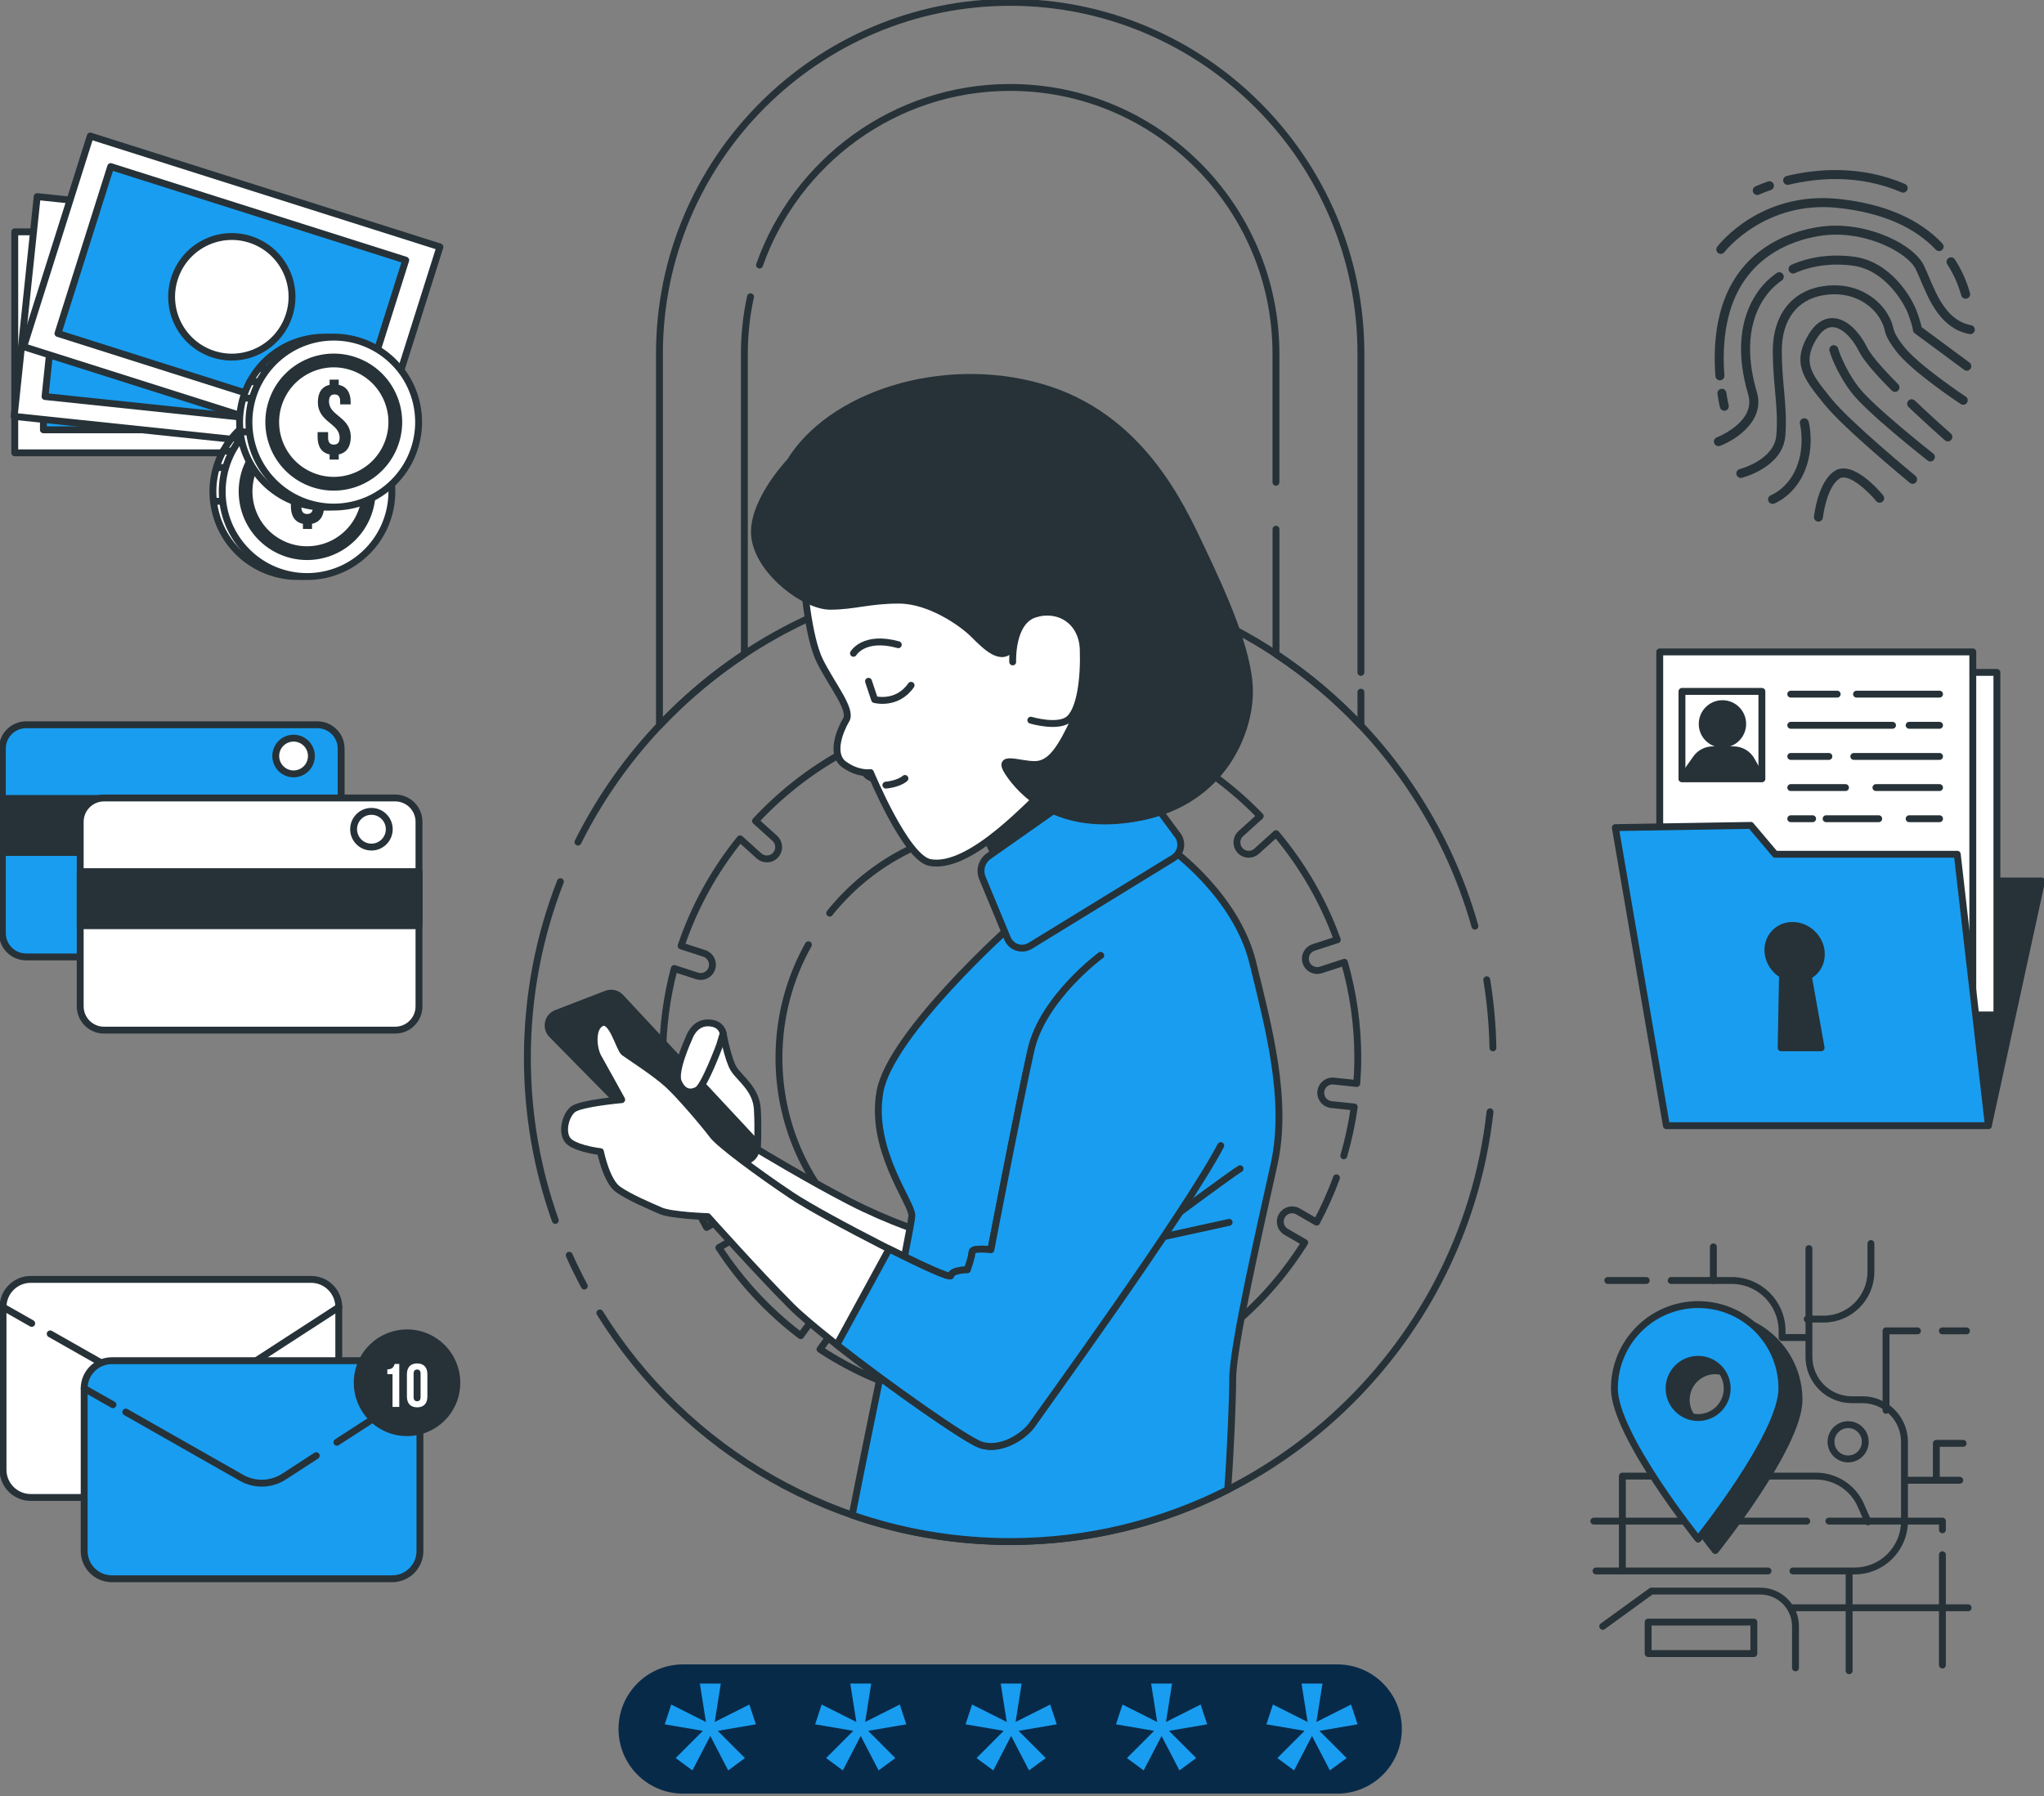 <svg xmlns="http://www.w3.org/2000/svg" width="297" height="261" viewBox="0 0 297 261" fill="none"><rect x="0" y="0" width="297" height="261" fill="#808080" stroke="none"/><g clip-path="url(#clip0_10_925)"><path d="M214.31 134.594C205.987 105.08 178.906 83.451 146.786 83.451C119.287 83.451 95.483 99.304 83.979 122.382M216.929 152.28C216.861 148.914 216.559 145.611 216.031 142.382M87.16 190.805C99.542 210.744 121.611 224.02 146.779 224.02C182.883 224.02 212.617 196.698 216.504 161.573M82.71 182.418C83.389 183.943 84.123 185.434 84.904 186.897M81.428 128.13C78.329 136.063 76.629 144.704 76.629 153.743C76.629 162.026 78.062 169.98 80.688 177.356M195.258 167.96C195.929 165.659 196.437 163.297 196.78 160.872L193.441 160.522C192.502 160.426 191.816 159.574 191.919 158.633C192.015 157.692 192.858 157.005 193.804 157.108L197.143 157.459C197.232 156.229 197.294 154.986 197.294 153.736C197.294 148.914 196.608 144.257 195.347 139.841L191.919 140.961C191.741 141.016 191.562 141.043 191.391 141.043C190.671 141.043 189.999 140.583 189.759 139.855C189.464 138.955 189.958 137.987 190.863 137.691L194.312 136.572C192.268 130.891 189.231 125.685 185.419 121.152L182.588 123.707C182.259 124.002 181.847 124.147 181.443 124.147C180.977 124.147 180.504 123.954 180.168 123.577C179.537 122.869 179.592 121.784 180.291 121.152L183.116 118.604C178.975 114.311 174.093 110.74 168.663 108.116L167.052 111.749C166.771 112.388 166.14 112.766 165.482 112.766C165.249 112.766 165.009 112.718 164.783 112.615C163.919 112.23 163.528 111.213 163.912 110.348L165.516 106.742C160.08 104.565 154.177 103.308 148 103.164V107.154C148 108.102 147.232 108.871 146.286 108.871C145.339 108.871 144.572 108.102 144.572 107.154V103.191C138.408 103.459 132.526 104.826 127.13 107.113L128.734 110.719C129.118 111.584 128.734 112.601 127.864 112.986C127.637 113.089 127.397 113.137 127.164 113.137C126.506 113.137 125.882 112.759 125.594 112.12L124.017 108.569C118.649 111.289 113.836 114.936 109.778 119.304L112.575 121.825C113.281 122.457 113.336 123.542 112.705 124.25C112.369 124.627 111.903 124.82 111.43 124.82C111.019 124.82 110.614 124.676 110.285 124.38L107.536 121.901C103.82 126.489 100.899 131.75 98.966 137.458L102.339 138.557C103.237 138.852 103.731 139.82 103.443 140.72C103.21 141.448 102.538 141.908 101.811 141.908C101.633 141.908 101.454 141.881 101.283 141.826L97.972 140.748C96.875 144.889 96.285 149.244 96.285 153.736C96.285 155.295 96.367 156.84 96.504 158.365L99.775 158.022C100.714 157.919 101.557 158.606 101.66 159.547C101.756 160.488 101.077 161.332 100.131 161.435L96.923 161.772C97.869 167.713 99.85 173.311 102.675 178.373L105.328 176.841C106.151 176.367 107.2 176.649 107.673 177.473C108.146 178.297 107.865 179.341 107.042 179.815L104.451 181.313C107.652 186.237 111.677 190.571 116.346 194.108L118.039 191.773C118.594 191.004 119.671 190.839 120.432 191.395C121.2 191.952 121.364 193.03 120.809 193.792L119.15 196.087C123.969 199.253 129.358 201.609 135.138 202.976L135.721 200.235C135.919 199.308 136.831 198.717 137.75 198.909C138.675 199.109 139.265 200.015 139.073 200.943L138.497 203.642C141.198 204.088 143.961 204.329 146.786 204.329C149.892 204.329 152.929 204.033 155.884 203.491L155.301 200.743C155.102 199.816 155.699 198.903 156.624 198.71C157.543 198.511 158.462 199.102 158.654 200.036L159.236 202.776C164.989 201.313 170.35 198.868 175.122 195.619L173.401 193.25C172.846 192.481 173.017 191.409 173.778 190.853C174.546 190.296 175.615 190.468 176.171 191.231L177.878 193.586C182.492 189.967 186.461 185.571 189.581 180.578L186.886 179.019C186.064 178.545 185.783 177.494 186.263 176.676C186.736 175.852 187.785 175.571 188.6 176.044L191.309 177.61C192.412 175.543 193.379 173.393 194.195 171.168M117.463 137.293C114.741 142.156 113.185 147.76 113.185 153.736C113.185 172.322 128.227 187.391 146.779 187.391C165.331 187.391 180.373 172.322 180.373 153.736C180.373 135.15 165.331 120.081 146.779 120.081C136.173 120.081 126.712 125.005 120.555 132.698" stroke="#263238" stroke-linecap="round" stroke-linejoin="round"></path><path d="M110.36 38.518C115.667 23.497 129.989 12.707 146.779 12.707C168.074 12.707 185.399 30.063 185.399 51.396V70.085M197.746 97.717V51.396C197.746 23.25 174.882 0.343 146.779 0.343C118.677 0.343 95.819 23.25 95.819 51.396V105.43C99.514 101.515 103.655 98.033 108.16 95.052V51.396C108.16 48.56 108.468 45.792 109.051 43.127M185.406 76.906V95.059C189.91 98.04 194.051 101.522 197.746 105.437V100.588" stroke="#263238" stroke-linecap="round" stroke-linejoin="round"></path><path d="M194.318 260.657H99.247C94.07 260.657 89.875 256.453 89.875 251.267C89.875 246.082 94.07 241.878 99.247 241.878H194.318C199.495 241.878 203.69 246.082 203.69 251.267C203.69 256.453 199.495 260.657 194.318 260.657Z" fill="#082A49"></path><path d="M102.572 250.244L101.694 244.667H104.732L103.854 250.244L108.886 247.71L109.832 250.587L104.293 251.535L108.242 255.492L105.808 257.284L103.21 252.277L100.611 257.284L98.177 255.492L102.126 251.535L96.587 250.587L97.533 247.71L102.565 250.244H102.572Z" fill="#199DF0"></path><path d="M124.429 250.244L123.551 244.667H126.588L125.711 250.244L130.743 247.71L131.689 250.587L126.15 251.535L130.099 255.492L127.665 257.284L125.066 252.277L122.468 257.284L120.034 255.492L123.983 251.535L118.443 250.587L119.39 247.71L124.422 250.244H124.429Z" fill="#199DF0"></path><path d="M146.285 250.244L145.408 244.667H148.445L147.568 250.244L152.6 247.71L153.546 250.587L148.006 251.535L151.955 255.492L149.521 257.284L146.923 252.277L144.325 257.284L141.891 255.492L145.84 251.535L140.3 250.587L141.246 247.71L146.279 250.244H146.285Z" fill="#199DF0"></path><path d="M168.142 250.244L167.265 244.667H170.302L169.424 250.244L174.457 247.71L175.403 250.587L169.863 251.535L173.812 255.492L171.378 257.284L168.78 252.277L166.181 257.284L163.748 255.492L167.697 251.535L162.157 250.587L163.103 247.71L168.135 250.244H168.142Z" fill="#199DF0"></path><path d="M189.999 250.244L189.121 244.667H192.159L191.281 250.244L196.313 247.71L197.26 250.587L191.72 251.535L195.669 255.492L193.235 257.284L190.637 252.277L188.038 257.284L185.604 255.492L189.553 251.535L184.014 250.587L184.96 247.71L189.992 250.244H189.999Z" fill="#199DF0"></path><path d="M256.899 228.299H231.91" stroke="#263238" stroke-linecap="round" stroke-linejoin="round"></path><path d="M262.844 181.45V197.172C262.844 200.62 265.634 203.415 269.076 203.415H270.618C273.991 203.415 276.727 206.156 276.727 209.535V221.053C276.727 225.058 273.491 228.299 269.494 228.299H260.519" stroke="#263238" stroke-linecap="round" stroke-linejoin="round"></path><path d="M262.597 191.698H264.976C268.774 191.698 271.852 188.614 271.852 184.809V180.715" stroke="#263238" stroke-linecap="round" stroke-linejoin="round"></path><path d="M248.96 181.203V186.086H251.627C255.665 186.086 258.943 189.369 258.943 193.415V194.376H262.35" stroke="#263238" stroke-linecap="round" stroke-linejoin="round"></path><path d="M239.204 186.086H233.617" stroke="#263238" stroke-linecap="round" stroke-linejoin="round"></path><path d="M248.96 186.086H242.824" stroke="#263238" stroke-linecap="round" stroke-linejoin="round"></path><path d="M268.685 228.54V242.799" stroke="#263238" stroke-linecap="round" stroke-linejoin="round"></path><path d="M277.214 215.119H284.762" stroke="#263238" stroke-linecap="round" stroke-linejoin="round"></path><path d="M281.355 215.119V209.755H285.249" stroke="#263238" stroke-linecap="round" stroke-linejoin="round"></path><path d="M282.232 193.408H285.736" stroke="#263238" stroke-linecap="round" stroke-linejoin="round"></path><path d="M274.046 204.954V193.408H278.612" stroke="#263238" stroke-linecap="round" stroke-linejoin="round"></path><path d="M232.883 236.349L239.945 231.225H255.775C258.6 231.225 260.89 233.519 260.89 236.349V242.38" stroke="#263238" stroke-linecap="round" stroke-linejoin="round"></path><path d="M282.239 225.943V241.968" stroke="#263238" stroke-linecap="round" stroke-linejoin="round"></path><path d="M265.744 221.053H276.727H282.239V222.317" stroke="#263238" stroke-linecap="round" stroke-linejoin="round"></path><path d="M231.587 221.053H262.528" stroke="#263238" stroke-linecap="round" stroke-linejoin="round"></path><path d="M271.441 221.17L270.399 218.787C269.268 216.19 266.71 214.515 263.879 214.515H235.735V227.826" stroke="#263238" stroke-linecap="round" stroke-linejoin="round"></path><path d="M285.976 233.65H260.232" stroke="#263238" stroke-linecap="round" stroke-linejoin="round"></path><path d="M271.03 209.528C271.03 208.147 269.912 207.035 268.541 207.035C267.17 207.035 266.052 208.154 266.052 209.528C266.052 210.902 267.17 212.021 268.541 212.021C269.912 212.021 271.03 210.902 271.03 209.528Z" stroke="#263238" stroke-linecap="round" stroke-linejoin="round"></path><path d="M254.843 235.731H239.479V240.305H254.843V235.731Z" stroke="#263238" stroke-linecap="round" stroke-linejoin="round"></path><path d="M249.235 191.251C242.516 191.251 237.065 196.711 237.065 203.443C237.065 210.174 249.235 225.332 249.235 225.332C249.235 225.332 261.404 210.174 261.404 203.443C261.404 196.711 255.953 191.251 249.235 191.251ZM249.235 207.667C246.904 207.667 245.011 205.771 245.011 203.436C245.011 201.1 246.904 199.205 249.235 199.205C251.566 199.205 253.458 201.1 253.458 203.436C253.458 205.771 251.566 207.667 249.235 207.667Z" fill="#263238" stroke="#263238" stroke-linecap="round" stroke-linejoin="round"></path><path d="M246.746 189.589C240.027 189.589 234.577 195.049 234.577 201.78C234.577 208.511 246.746 223.67 246.746 223.67C246.746 223.67 258.915 208.511 258.915 201.78C258.915 195.049 253.465 189.589 246.746 189.589ZM246.746 206.005C244.415 206.005 242.523 204.109 242.523 201.774C242.523 199.438 244.415 197.543 246.746 197.543C249.077 197.543 250.969 199.438 250.969 201.774C250.969 204.109 249.077 206.005 246.746 206.005Z" fill="#199DF0" stroke="#263238" stroke-linecap="round" stroke-linejoin="round"></path><path d="M288.917 163.585L296.657 128.027H277.947L288.917 163.585Z" fill="#263238" stroke="#263238" stroke-linecap="round" stroke-linejoin="round"></path><path d="M290.158 97.717H244.668V147.492H290.158V97.717Z" fill="white" stroke="#263238" stroke-linecap="round" stroke-linejoin="round"></path><path d="M286.654 94.736H241.165V144.512H286.654V94.736Z" fill="white" stroke="#263238" stroke-linecap="round" stroke-linejoin="round"></path><path d="M256.008 100.478H244.394V113.157H256.008V100.478Z" fill="white" stroke="#263238" stroke-linecap="round" stroke-linejoin="round"></path><path d="M269.761 100.876H281.821" stroke="#263238" stroke-linecap="round" stroke-linejoin="round"></path><path d="M260.204 100.876H266.95" stroke="#263238" stroke-linecap="round" stroke-linejoin="round"></path><path d="M277.406 105.403H281.821" stroke="#263238" stroke-linecap="round" stroke-linejoin="round"></path><path d="M260.204 105.403H274.992" stroke="#263238" stroke-linecap="round" stroke-linejoin="round"></path><path d="M269.364 109.929H281.821" stroke="#263238" stroke-linecap="round" stroke-linejoin="round"></path><path d="M260.204 109.929H265.744" stroke="#263238" stroke-linecap="round" stroke-linejoin="round"></path><path d="M272.579 114.455H281.821" stroke="#263238" stroke-linecap="round" stroke-linejoin="round"></path><path d="M260.204 114.455H268.157" stroke="#263238" stroke-linecap="round" stroke-linejoin="round"></path><path d="M277.406 118.982H281.821" stroke="#263238" stroke-linecap="round" stroke-linejoin="round"></path><path d="M265.339 118.982H272.984" stroke="#263238" stroke-linecap="round" stroke-linejoin="round"></path><path d="M260.204 118.982H263.378" stroke="#263238" stroke-linecap="round" stroke-linejoin="round"></path><path d="M250.277 108.15C251.901 108.15 253.218 106.831 253.218 105.204C253.218 103.576 251.901 102.257 250.277 102.257C248.652 102.257 247.335 103.576 247.335 105.204C247.335 106.831 248.652 108.15 250.277 108.15Z" fill="#263238" stroke="#263238" stroke-linecap="round" stroke-linejoin="round"></path><path d="M254.486 110.479C253.958 109.544 252.971 108.968 251.895 108.968H248.878C247.911 108.968 247 109.441 246.444 110.231L244.387 113.15H256.001L254.479 110.472L254.486 110.479Z" fill="#263238" stroke="#263238" stroke-linecap="round" stroke-linejoin="round"></path><path d="M234.714 120.273L242.132 163.585H288.917L284.399 124.147H257.942L254.397 119.95L234.714 120.273Z" fill="#199DF0" stroke="#263238" stroke-linecap="round" stroke-linejoin="round"></path><path d="M264.64 138.371C264.468 136.228 262.597 134.491 260.458 134.491C258.319 134.491 256.728 136.228 256.893 138.371C257.002 139.772 257.846 140.995 259.004 141.675L258.805 152.273H264.612L262.754 141.847C263.982 141.215 264.756 139.896 264.633 138.371H264.64Z" fill="#263238" stroke="#263238" stroke-linecap="round" stroke-linejoin="round"></path><path d="M284.981 42.941C285.064 43.23 285.324 43.415 285.612 43.415C285.674 43.415 285.729 43.408 285.79 43.388C286.14 43.292 286.339 42.928 286.243 42.584C285.742 40.805 285.002 39.157 284.042 37.694C283.843 37.392 283.439 37.309 283.137 37.502C282.836 37.701 282.753 38.106 282.945 38.408C283.83 39.761 284.515 41.286 284.981 42.941Z" fill="#263238"></path><path d="M249.639 36.767C249.756 36.856 249.893 36.897 250.037 36.897C250.236 36.897 250.427 36.808 250.558 36.643C250.613 36.568 256.474 29.074 267.074 30.214C273.34 30.887 278.119 32.934 281.279 36.286C281.526 36.547 281.937 36.561 282.205 36.313C282.465 36.066 282.479 35.654 282.232 35.386C278.852 31.801 273.799 29.623 267.218 28.916C255.864 27.694 249.776 35.517 249.522 35.853C249.303 36.142 249.358 36.547 249.646 36.767H249.639Z" fill="#263238"></path><path d="M286.408 47.262C282.973 46.623 281.492 43.113 280.299 40.29C280.031 39.651 279.771 39.047 279.517 38.525C277.995 35.468 271.475 32.33 265.367 32.852C262.782 33.071 254.082 34.486 250.619 43.374C249.077 47.33 249.022 51.699 249.255 54.666C249.283 55.009 249.57 55.27 249.906 55.27C249.92 55.27 249.941 55.27 249.954 55.27C250.311 55.243 250.585 54.927 250.558 54.57C250.338 51.74 250.386 47.584 251.84 43.855C255.028 35.675 263.09 34.363 265.483 34.157C271.475 33.642 277.2 36.794 278.359 39.109C278.599 39.59 278.845 40.173 279.106 40.798C280.347 43.745 282.054 47.777 286.174 48.546C286.524 48.608 286.867 48.374 286.935 48.024C287.004 47.667 286.764 47.33 286.414 47.262H286.408Z" fill="#263238"></path><path d="M250.544 59.693C250.592 59.693 250.647 59.693 250.702 59.673C251.051 59.59 251.264 59.233 251.182 58.883C251.182 58.876 251.01 58.182 250.839 57.056C250.784 56.699 250.455 56.452 250.098 56.507C249.742 56.561 249.495 56.891 249.55 57.248C249.728 58.437 249.906 59.158 249.913 59.192C249.989 59.487 250.256 59.693 250.544 59.693Z" fill="#263238"></path><path d="M286.168 52.688L279.209 47.536C279.14 47.165 278.962 46.479 278.53 45.277C277.817 43.312 274.794 38.051 269.453 37.316C266.217 36.87 262.953 37.289 260.266 38.498C259.937 38.649 259.793 39.033 259.937 39.363C260.088 39.693 260.471 39.837 260.801 39.693C263.269 38.587 266.278 38.202 269.274 38.614C273.957 39.26 276.706 44.088 277.303 45.73C277.906 47.392 277.947 47.907 277.947 47.907C277.947 48.113 278.043 48.312 278.215 48.436L285.4 53.745C285.516 53.835 285.653 53.876 285.784 53.876C285.982 53.876 286.181 53.787 286.312 53.608C286.524 53.319 286.462 52.907 286.174 52.694L286.168 52.688Z" fill="#263238"></path><path d="M255.275 56.967C254.143 53.141 253.417 47.667 256.385 43.298C257.05 42.316 257.9 41.458 258.908 40.75C259.203 40.544 259.278 40.132 259.066 39.837C258.86 39.541 258.449 39.466 258.154 39.679C257.016 40.476 256.056 41.444 255.302 42.564C252.724 46.362 252.285 51.465 254.02 57.338C255.199 61.321 249.509 63.547 249.454 63.567C249.118 63.698 248.947 64.076 249.077 64.412C249.173 64.673 249.426 64.838 249.687 64.838C249.762 64.838 249.845 64.824 249.92 64.797C252.306 63.89 256.495 61.095 255.275 56.974V56.967Z" fill="#263238"></path><path d="M285.626 57.64C285.557 57.592 278.681 53.038 276.549 50.249C275.349 48.683 275.219 48.148 275.081 47.584C274.958 47.097 274.828 46.54 274.19 45.503C272.798 43.237 269.501 40.853 264.811 41.602C260.293 42.323 257.592 45.833 257.592 50.984C257.592 53.114 257.756 54.947 257.914 56.719C258.113 58.924 258.298 61.005 258.106 63.265C257.811 66.844 252.868 68.148 252.786 68.169C252.436 68.258 252.224 68.609 252.313 68.959C252.388 69.254 252.656 69.454 252.944 69.454C252.998 69.454 253.046 69.454 253.101 69.433C253.341 69.371 259.032 67.894 259.409 63.368C259.608 60.998 259.416 58.862 259.217 56.596C259.059 54.851 258.901 53.045 258.901 50.977C258.901 46.458 261.13 43.505 265.024 42.886C269.083 42.234 271.907 44.253 273.086 46.183C273.614 47.042 273.717 47.454 273.82 47.887C273.985 48.553 274.156 49.247 275.513 51.032C277.776 53.999 284.618 58.533 284.906 58.718C285.208 58.917 285.612 58.835 285.811 58.533C286.01 58.23 285.928 57.825 285.626 57.626V57.64Z" fill="#263238"></path><path d="M266.107 57.949L265.778 57.537C263.255 54.391 261.87 52.66 263.934 49.267C264.654 48.086 265.456 47.502 266.32 47.543C267.588 47.598 269.096 48.992 270.145 51.108C270.742 52.303 272.291 54.151 274.883 56.761C275.136 57.015 275.548 57.015 275.808 56.761C276.062 56.507 276.062 56.094 275.808 55.833C272.744 52.749 271.674 51.238 271.311 50.517C270.008 47.907 268.164 46.307 266.368 46.231C265.415 46.19 264.037 46.568 262.809 48.58C260.273 52.756 262.151 55.098 264.756 58.347L265.085 58.752C267.835 62.194 277.104 69.838 277.495 70.161C277.618 70.264 277.762 70.312 277.906 70.312C278.091 70.312 278.283 70.23 278.413 70.072C278.64 69.79 278.599 69.378 278.324 69.151C278.228 69.076 268.767 61.273 266.107 57.942V57.949Z" fill="#263238"></path><path d="M278.222 58.203C277.961 57.956 277.55 57.963 277.296 58.224C277.049 58.485 277.056 58.897 277.317 59.151C280.066 61.768 282.582 63.966 282.602 63.986C282.726 64.096 282.877 64.144 283.028 64.144C283.213 64.144 283.391 64.069 283.521 63.917C283.761 63.643 283.727 63.231 283.459 62.997C283.432 62.977 280.936 60.792 278.215 58.196L278.222 58.203Z" fill="#263238"></path><path d="M280.882 65.896C280.792 65.827 272.202 59.062 270.049 56.245C267.931 53.471 267.087 50.661 267.081 50.634C266.978 50.291 266.614 50.091 266.272 50.194C265.929 50.297 265.73 50.661 265.833 51.005C265.867 51.129 266.751 54.068 269.021 57.042C271.27 59.989 279.723 66.644 280.086 66.926C280.203 67.022 280.347 67.063 280.491 67.063C280.683 67.063 280.875 66.981 281.005 66.816C281.224 66.534 281.176 66.122 280.895 65.896H280.882Z" fill="#263238"></path><path d="M266.621 68.423C264.153 69.941 263.598 74.873 263.577 75.079C263.536 75.436 263.797 75.759 264.16 75.8C264.181 75.8 264.208 75.8 264.228 75.8C264.558 75.8 264.839 75.553 264.88 75.216C265.01 73.973 265.709 70.518 267.307 69.536C268.616 68.725 271.448 71.397 272.62 72.819C272.846 73.101 273.258 73.135 273.539 72.908C273.82 72.682 273.854 72.269 273.628 71.988C273.189 71.452 269.261 66.795 266.621 68.416V68.423Z" fill="#263238"></path><path d="M262.007 60.806C261.658 60.895 261.452 61.253 261.541 61.603C261.548 61.63 262.323 64.707 261.054 67.881C259.82 70.971 257.427 71.926 257.325 71.967C256.989 72.098 256.817 72.469 256.947 72.805C257.043 73.066 257.297 73.231 257.558 73.231C257.633 73.231 257.708 73.217 257.784 73.19C257.907 73.142 260.807 72.015 262.268 68.368C263.701 64.783 262.844 61.417 262.802 61.273C262.713 60.923 262.357 60.717 262.007 60.806Z" fill="#263238"></path><path d="M259.909 26.849C263.947 25.873 270.063 25.269 276.281 27.941C276.364 27.975 276.453 27.996 276.535 27.996C276.789 27.996 277.029 27.845 277.138 27.597C277.282 27.268 277.125 26.883 276.795 26.739C270.241 23.923 263.824 24.555 259.601 25.578C259.251 25.66 259.032 26.018 259.121 26.368C259.203 26.718 259.56 26.938 259.909 26.849Z" fill="#263238"></path><path d="M255.336 28.339C255.432 28.339 255.528 28.319 255.617 28.277C255.617 28.277 256.248 27.982 257.318 27.611C257.66 27.494 257.839 27.123 257.722 26.78C257.606 26.436 257.235 26.258 256.893 26.375C255.748 26.773 255.083 27.082 255.055 27.096C254.733 27.254 254.589 27.639 254.747 27.968C254.856 28.202 255.089 28.339 255.336 28.339Z" fill="#263238"></path><path d="M45.201 185.928H4.463C2.241 185.928 0.439 187.733 0.439 189.96V213.587C0.439 215.814 2.241 217.619 4.463 217.619H45.201C47.424 217.619 49.226 215.814 49.226 213.587V189.96C49.226 187.733 47.424 185.928 45.201 185.928Z" fill="white" stroke="#263238" stroke-linecap="round" stroke-linejoin="round"></path><path d="M7.295 193.847L23.31 202.948C25.237 204.04 27.609 203.972 29.467 202.77L49.233 189.96" stroke="#263238" stroke-linecap="round" stroke-linejoin="round"></path><path d="M0.439 189.953L4.607 192.323" stroke="#263238" stroke-linecap="round" stroke-linejoin="round"></path><path d="M56.993 197.742H16.256C14.033 197.742 12.231 199.547 12.231 201.774V225.401C12.231 227.628 14.033 229.433 16.256 229.433H56.993C59.216 229.433 61.018 227.628 61.018 225.401V201.774C61.018 199.547 59.216 197.742 56.993 197.742Z" fill="#199DF0" stroke="#263238" stroke-linecap="round" stroke-linejoin="round"></path><path d="M48.952 209.597L61.025 201.774" stroke="#263238" stroke-linecap="round" stroke-linejoin="round"></path><path d="M18.278 205.208L35.102 214.769C37.029 215.861 39.401 215.792 41.259 214.59L45.949 211.547" stroke="#263238" stroke-linecap="round" stroke-linejoin="round"></path><path d="M12.231 201.774L16.413 204.143" stroke="#263238" stroke-linecap="round" stroke-linejoin="round"></path><path d="M65.825 203.743C67.365 200.046 65.622 195.799 61.932 194.256C58.242 192.713 54.002 194.46 52.462 198.156C50.923 201.853 52.666 206.101 56.356 207.643C60.046 209.186 64.286 207.44 65.825 203.743Z" fill="#263238" stroke="#263238" stroke-linecap="round" stroke-linejoin="round"></path><path d="M56.281 198.999C57.035 198.999 57.206 198.635 57.357 198.216H58.015V204.459H57.035V199.699H56.281V199.006V198.999Z" fill="white"></path><path d="M59.126 199.706C59.126 198.71 59.654 198.14 60.614 198.14C61.573 198.14 62.101 198.71 62.101 199.706V202.955C62.101 203.951 61.573 204.521 60.614 204.521C59.654 204.521 59.126 203.951 59.126 202.955V199.706ZM60.099 203.017C60.099 203.463 60.298 203.635 60.607 203.635C60.915 203.635 61.114 203.463 61.114 203.017V199.644C61.114 199.198 60.915 199.026 60.607 199.026C60.298 199.026 60.099 199.198 60.099 199.644V203.017Z" fill="white"></path><path d="M49.569 108.789V135.603C49.569 137.513 48.019 139.065 46.113 139.065H3.798C1.892 139.065 0.343 137.513 0.343 135.603V108.789C0.343 106.873 1.892 105.327 3.798 105.327H46.113C48.019 105.327 49.569 106.873 49.569 108.789Z" fill="#199DF0" stroke="#263238" stroke-linecap="round" stroke-linejoin="round"></path><path d="M42.658 112.464C44.089 112.464 45.249 111.301 45.249 109.867C45.249 108.433 44.089 107.271 42.658 107.271C41.226 107.271 40.066 108.433 40.066 109.867C40.066 111.301 41.226 112.464 42.658 112.464Z" fill="white" stroke="#263238" stroke-linecap="round" stroke-linejoin="round"></path><path d="M49.569 116.035H0.343V123.886H49.569V116.035Z" fill="#263238" stroke="#263238" stroke-linecap="round" stroke-linejoin="round"></path><path d="M57.425 115.966H15.111C13.202 115.966 11.655 117.516 11.655 119.428V146.242C11.655 148.154 13.202 149.704 15.111 149.704H57.425C59.334 149.704 60.881 148.154 60.881 146.242V119.428C60.881 117.516 59.334 115.966 57.425 115.966Z" fill="white" stroke="#263238" stroke-linecap="round" stroke-linejoin="round"></path><path d="M53.97 123.103C55.401 123.103 56.562 121.94 56.562 120.506C56.562 119.073 55.401 117.91 53.97 117.91C52.539 117.91 51.379 119.073 51.379 120.506C51.379 121.94 52.539 123.103 53.97 123.103Z" fill="white" stroke="#263238" stroke-linecap="round" stroke-linejoin="round"></path><path d="M60.881 126.674H11.655V134.525H60.881V126.674Z" fill="#263238" stroke="#263238" stroke-linecap="round" stroke-linejoin="round"></path><path d="M55.437 33.69H2.146V65.806H55.437V33.69Z" fill="white" stroke="#263238" stroke-linecap="round" stroke-linejoin="round"></path><path d="M51.276 37.021H6.308V62.461H51.276V37.021Z" fill="#199DF0" stroke="#263238" stroke-linecap="round" stroke-linejoin="round"></path><path d="M28.795 58.505C33.623 58.505 37.536 54.584 37.536 49.748C37.536 44.911 33.623 40.991 28.795 40.991C23.967 40.991 20.054 44.911 20.054 49.748C20.054 54.584 23.967 58.505 28.795 58.505Z" fill="white" stroke="#263238" stroke-linecap="round" stroke-linejoin="round"></path><path d="M58.404 34.142L5.403 28.571L2.058 60.512L55.058 66.083L58.404 34.142Z" fill="white" stroke="#263238" stroke-linecap="round" stroke-linejoin="round"></path><path d="M53.917 37.027L9.194 32.326L6.544 57.627L51.267 62.328L53.917 37.027Z" fill="#199DF0" stroke="#263238" stroke-linecap="round" stroke-linejoin="round"></path><path d="M38.921 48.237C39.422 43.429 35.939 39.116 31.14 38.614C26.341 38.113 22.035 41.602 21.535 46.41C21.034 51.218 24.517 55.531 29.316 56.033C34.115 56.534 38.421 53.045 38.921 48.237Z" fill="white" stroke="#263238" stroke-linecap="round" stroke-linejoin="round"></path><path d="M63.922 35.882L13.117 19.766L3.439 50.385L54.244 66.501L63.922 35.882Z" fill="white" stroke="#263238" stroke-linecap="round" stroke-linejoin="round"></path><path d="M58.955 37.808L16.085 24.209L8.419 48.463L51.289 62.062L58.955 37.808Z" fill="#199DF0" stroke="#263238" stroke-linecap="round" stroke-linejoin="round"></path><path d="M42.02 45.778C43.48 41.169 40.93 36.245 36.323 34.782C31.723 33.319 26.807 35.874 25.346 40.489C23.886 45.098 26.436 50.023 31.044 51.486C35.644 52.949 40.56 50.394 42.02 45.778Z" fill="white" stroke="#263238" stroke-linecap="round" stroke-linejoin="round"></path><path d="M46 83.473C52.638 81.961 56.796 75.343 55.287 68.693C53.777 62.042 47.172 57.877 40.533 59.389C33.895 60.901 29.737 67.518 31.246 74.169C32.756 80.82 39.361 84.985 46 83.473Z" fill="white" stroke="#263238" stroke-linecap="round" stroke-linejoin="round"></path><path d="M35.13 63.677H33.779" stroke="#263238" stroke-linecap="round" stroke-linejoin="round"></path><path d="M33.676 65.552H32.429" stroke="#263238" stroke-linecap="round" stroke-linejoin="round"></path><path d="M32.847 67.949H31.702" stroke="#263238" stroke-linecap="round" stroke-linejoin="round"></path><path d="M32.532 72.846H31.181" stroke="#263238" stroke-linecap="round" stroke-linejoin="round"></path><path d="M52.946 80.539C57.964 75.93 58.302 68.118 53.7 63.091C49.099 58.064 41.302 57.725 36.284 62.335C31.266 66.945 30.928 74.757 35.529 79.783C40.131 84.81 47.928 85.149 52.946 80.539Z" fill="white" stroke="#263238" stroke-linecap="round" stroke-linejoin="round"></path><path d="M46.018 80.276C50.895 79.504 54.224 74.917 53.453 70.031C52.682 65.145 48.104 61.811 43.227 62.583C38.35 63.355 35.021 67.942 35.792 72.827C36.562 77.713 41.141 81.048 46.018 80.276Z" fill="white" stroke="#263238" stroke-width="2" stroke-linecap="round" stroke-linejoin="round"></path><path d="M44.015 66.012V65.25H45.338V66.012C46.483 66.246 47.073 67.132 47.073 68.526V68.849H45.544V68.423C45.544 67.688 45.249 67.407 44.735 67.407C44.221 67.407 43.926 67.688 43.926 68.423C43.926 70.546 47.087 70.648 47.087 73.588C47.087 74.989 46.483 75.882 45.338 76.123V76.871H44.015V76.123C42.857 75.889 42.267 74.989 42.267 73.588V72.881H43.796V73.691C43.796 74.426 44.118 74.694 44.632 74.694C45.147 74.694 45.469 74.426 45.469 73.691C45.469 71.569 42.308 71.466 42.308 68.526C42.308 67.146 42.884 66.26 44.015 66.012Z" fill="#263238"></path><path d="M50.086 73.343C56.697 71.715 60.739 65.026 59.114 58.403C57.489 51.779 50.812 47.73 44.201 49.358C37.59 50.986 33.548 57.675 35.173 64.298C36.798 70.921 43.475 74.971 50.086 73.343Z" fill="white" stroke="#263238" stroke-linecap="round" stroke-linejoin="round"></path><path d="M39.01 53.594H37.66" stroke="#263238" stroke-linecap="round" stroke-linejoin="round"></path><path d="M37.557 55.469H36.309" stroke="#263238" stroke-linecap="round" stroke-linejoin="round"></path><path d="M36.727 57.866H35.582" stroke="#263238" stroke-linecap="round" stroke-linejoin="round"></path><path d="M36.412 62.764H35.061" stroke="#263238" stroke-linecap="round" stroke-linejoin="round"></path><path d="M57.601 69.669C62.192 64.633 61.838 56.822 56.81 52.223C51.783 47.624 43.986 47.978 39.395 53.015C34.805 58.051 35.159 65.863 40.186 70.462C45.214 75.061 53.011 74.706 57.601 69.669Z" fill="white" stroke="#263238" stroke-linecap="round" stroke-linejoin="round"></path><path d="M56.769 64.744C58.643 60.167 56.459 54.935 51.892 53.058C47.324 51.18 42.101 53.367 40.227 57.944C38.352 62.52 40.536 67.752 45.104 69.63C49.672 71.507 54.894 69.32 56.769 64.744Z" fill="white" stroke="#263238" stroke-width="2" stroke-linecap="round" stroke-linejoin="round"></path><path d="M47.896 55.929V55.167H49.219V55.929C50.364 56.163 50.953 57.049 50.953 58.443V58.766H49.425V58.34C49.425 57.605 49.13 57.324 48.616 57.324C48.101 57.324 47.807 57.605 47.807 58.34C47.807 60.463 50.967 60.566 50.967 63.505C50.967 64.906 50.364 65.799 49.219 66.04V66.788H47.896V66.04C46.737 65.806 46.148 64.906 46.148 63.505V62.798H47.676V63.608C47.676 64.343 47.999 64.611 48.513 64.611C49.027 64.611 49.349 64.343 49.349 63.608C49.349 61.486 46.189 61.383 46.189 58.443C46.189 57.063 46.764 56.177 47.896 55.929Z" fill="#263238"></path><path d="M105.074 150.192C105.074 150.192 105.76 153.969 106.617 155.343C107.474 156.717 109.874 158.262 110.045 161.181C110.216 164.1 110.045 167.019 110.045 167.019C110.045 167.019 117.415 171.484 123.414 174.575C129.413 177.665 134.555 179.211 134.555 179.211L132.841 193.463C132.841 193.463 114.673 180.756 110.388 176.807C106.103 172.858 102.161 168.393 101.475 168.221C100.789 168.05 95.305 160.494 95.133 159.636C94.962 158.777 97.704 157.06 98.561 157.232C99.418 157.404 100.447 155.343 100.961 153.626C101.475 151.909 101.475 149.848 102.675 149.848C103.875 149.848 105.074 150.192 105.074 150.192Z" fill="white" stroke="#263238" stroke-linecap="round" stroke-linejoin="round"></path><path d="M80.187 150.35L101.249 171.745C101.879 172.384 102.88 172.493 103.628 171.992L109.044 168.414C110.018 167.768 110.182 166.401 109.387 165.55L90.176 144.931C89.655 144.367 88.84 144.182 88.12 144.457L80.852 147.259C79.584 147.747 79.234 149.374 80.187 150.343V150.35Z" fill="#263238" stroke="#263238" stroke-linecap="round" stroke-linejoin="round"></path><path d="M123.825 220.174C131.017 222.667 138.744 224.027 146.779 224.027C158.153 224.027 168.89 221.307 178.392 216.493C178.831 210.38 179.119 203.01 179.119 200.331C179.119 195.695 183.061 178.524 185.118 169.252C187.174 159.979 184.432 149.677 182.032 139.889C179.633 130.102 170.206 123.405 170.206 123.405L146.896 134.566C146.896 134.566 129.413 150.192 127.87 158.606C126.328 167.019 132.498 174.746 132.498 176.635C132.498 178.194 126.06 208.594 123.825 220.174Z" fill="#199DF0" stroke="#263238" stroke-linecap="round" stroke-linejoin="round"></path><path d="M170.645 176.752C170.645 176.752 179.482 170.199 180.188 169.849" stroke="#263238" stroke-linecap="round" stroke-linejoin="round"></path><path d="M168.876 179.767L178.598 177.638" stroke="#263238" stroke-linecap="round" stroke-linejoin="round"></path><path d="M143.296 121.688L145.353 125.981L163.864 113.617L158.894 106.749L142.439 120.486L143.296 121.688Z" fill="#263238" stroke="#263238" stroke-linecap="round" stroke-linejoin="round"></path><path d="M161.574 111.825L143.667 124.415C142.652 125.129 142.268 126.448 142.748 127.595L146.388 136.373C146.93 137.678 148.5 138.186 149.7 137.451L170.473 124.71C171.625 124.003 171.92 122.464 171.118 121.379L164.358 112.271C163.707 111.392 162.472 111.193 161.581 111.825H161.574Z" fill="#199DF0" stroke="#263238" stroke-linecap="round" stroke-linejoin="round"></path><path d="M116.778 84.262C116.778 84.262 117.367 92.518 119.129 96.055C120.891 99.592 123.839 103.129 122.955 104.606C122.07 106.083 120.603 109.62 122.66 111.097C124.724 112.573 126.486 112.278 126.486 112.278C126.486 112.278 131.58 124.614 135.083 125.335C141.178 126.585 150.618 115.52 151.503 115.225C152.387 114.929 160.039 109.62 160.628 102.841C161.218 96.055 157.687 86.329 154.739 85.148C151.798 83.966 145.614 85.443 140.314 83.376C135.014 81.308 117.943 76.301 116.764 84.262H116.778Z" fill="white" stroke="#263238" stroke-linecap="round" stroke-linejoin="round"></path><path d="M126.198 99.008L127.082 101.66C127.082 101.66 130.318 102.546 132.382 99.592" stroke="#263238" stroke-linecap="round" stroke-linejoin="round"></path><path d="M124.011 94.942C124.011 94.942 125.533 92.305 130.524 93.692" stroke="#263238" stroke-linecap="round" stroke-linejoin="round"></path><path d="M128.721 114.098C128.721 114.098 130.524 113.961 131.49 113.13" stroke="#263238" stroke-linecap="round" stroke-linejoin="round"></path><path d="M114.721 67.159C114.721 67.159 108.831 73.355 109.716 78.369C110.6 83.383 117.072 88.101 120.61 88.101C124.148 88.101 126.204 87.215 130.62 87.215C135.035 87.215 139.745 90.457 141.514 92.229C143.283 94.001 145.634 96.357 147.108 94.001C148.582 91.645 147.698 89.578 153.587 90.169C159.476 90.759 158.297 99.901 156.234 104.324C154.17 108.748 152.703 111.11 150.344 111.11C147.986 111.11 144.75 109.634 146.519 112.292C148.287 114.943 153.58 121.138 165.654 118.782C177.72 116.427 181.553 106.399 181.553 100.499C181.553 94.599 177.432 85.752 174.491 79.557C171.55 73.362 165.66 60.387 151.236 56.259C136.811 52.131 120.624 57.441 114.734 67.173L114.721 67.159Z" fill="#263238" stroke="#263238" stroke-linecap="round" stroke-linejoin="round"></path><path d="M147.149 96.192C147.149 96.192 146.875 90.361 150.337 89.255C153.8 88.142 157.262 90.224 157.399 94.393C157.536 98.555 156.981 102.861 155.459 104.386C153.937 105.911 149.782 104.661 149.782 104.661" fill="white"></path><path d="M147.149 96.192C147.149 96.192 146.875 90.361 150.337 89.255C153.8 88.142 157.262 90.224 157.399 94.393C157.536 98.555 156.981 102.861 155.459 104.386C153.937 105.911 149.782 104.661 149.782 104.661" stroke="#263238" stroke-linecap="round" stroke-linejoin="round"></path><path d="M159.922 138.859C159.922 138.859 151.523 145.04 149.809 152.596C148.095 160.151 143.982 181.615 143.982 181.615C143.982 181.615 141.24 181.271 141.24 181.958C141.24 182.645 140.554 184.534 140.554 184.534C140.554 184.534 138.326 184.534 138.154 185.392C137.983 186.251 119.643 176.807 115.015 173.716C110.388 170.625 104.56 166.333 103.532 164.959C102.503 163.585 98.904 159.292 97.019 157.575C95.133 155.858 91.362 153.454 90.677 152.939C89.991 152.424 88.963 147.96 87.42 148.646C85.878 149.333 86.221 152.424 86.906 153.626C87.592 154.828 90.334 159.808 90.334 159.808C90.334 159.808 84.507 160.323 83.307 161.181C82.107 162.04 81.421 164.959 82.793 165.989C84.164 167.019 87.249 167.363 87.249 167.363C87.249 167.363 88.106 171.656 89.82 172.858C91.534 174.06 94.448 175.262 95.99 175.948C97.533 176.635 102.846 176.807 102.846 176.807C102.846 176.807 110.045 184.877 115.015 189.857C119.986 194.837 139.526 208.917 142.439 209.947C145.353 210.977 148.781 208.745 149.981 207.028C151.181 205.311 171.234 176.979 176.034 167.535" fill="white"></path><path d="M159.922 138.859C159.922 138.859 151.523 145.04 149.809 152.596C148.095 160.151 143.982 181.615 143.982 181.615C143.982 181.615 141.24 181.271 141.24 181.958C141.24 182.645 140.554 184.534 140.554 184.534C140.554 184.534 138.326 184.534 138.154 185.392C137.983 186.251 119.643 176.807 115.015 173.716C110.388 170.625 104.56 166.333 103.532 164.959C102.503 163.585 98.904 159.292 97.019 157.575C95.133 155.858 91.362 153.454 90.677 152.939C89.991 152.424 88.963 147.96 87.42 148.646C85.878 149.333 86.221 152.424 86.906 153.626C87.592 154.828 90.334 159.808 90.334 159.808C90.334 159.808 84.507 160.323 83.307 161.181C82.107 162.04 81.421 164.959 82.793 165.989C84.164 167.019 87.249 167.363 87.249 167.363C87.249 167.363 88.106 171.656 89.82 172.858C91.534 174.06 94.448 175.262 95.99 175.948C97.533 176.635 102.846 176.807 102.846 176.807C102.846 176.807 110.045 184.877 115.015 189.857C119.986 194.837 139.526 208.917 142.439 209.947C145.353 210.977 148.781 208.745 149.981 207.028C151.181 205.311 171.234 176.979 176.034 167.535" stroke="#263238" stroke-linecap="round" stroke-linejoin="round"></path><path d="M159.922 138.859C159.922 138.859 151.523 145.04 149.809 152.596C148.095 160.151 143.982 181.615 143.982 181.615C143.982 181.615 141.24 181.271 141.24 181.958C141.24 182.645 140.554 184.534 140.554 184.534C140.554 184.534 138.326 184.534 138.154 185.392C138.072 185.798 133.986 183.923 129.187 181.505L121.597 195.427C129.31 201.471 140.314 209.192 142.439 209.947C145.353 210.977 148.781 208.745 149.981 207.028C151.16 205.338 172.18 176.367 177.377 166.484" fill="#199DF0"></path><path d="M159.922 138.859C159.922 138.859 151.523 145.04 149.809 152.596C148.095 160.151 143.982 181.615 143.982 181.615C143.982 181.615 141.24 181.271 141.24 181.958C141.24 182.645 140.554 184.534 140.554 184.534C140.554 184.534 138.326 184.534 138.154 185.392C138.072 185.798 133.986 183.923 129.187 181.505L121.597 195.427C129.31 201.471 140.314 209.192 142.439 209.947C145.353 210.977 148.781 208.745 149.981 207.028C151.16 205.338 172.18 176.367 177.377 166.484" stroke="#263238" stroke-linecap="round" stroke-linejoin="round"></path><path d="M104.56 151.909C104.56 151.909 102.332 157.919 101.304 158.434C100.275 158.949 99.247 158.777 98.561 157.232C97.876 155.686 100.104 150.879 100.104 150.879C100.104 150.879 100.789 148.646 102.846 148.646C104.903 148.646 105.074 150.192 105.074 150.192L104.56 151.909Z" fill="white" stroke="#263238" stroke-linecap="round" stroke-linejoin="round"></path></g><defs><clipPath id="clip0_10_925"><rect width="297" height="261" fill="white"></rect></clipPath></defs></svg>